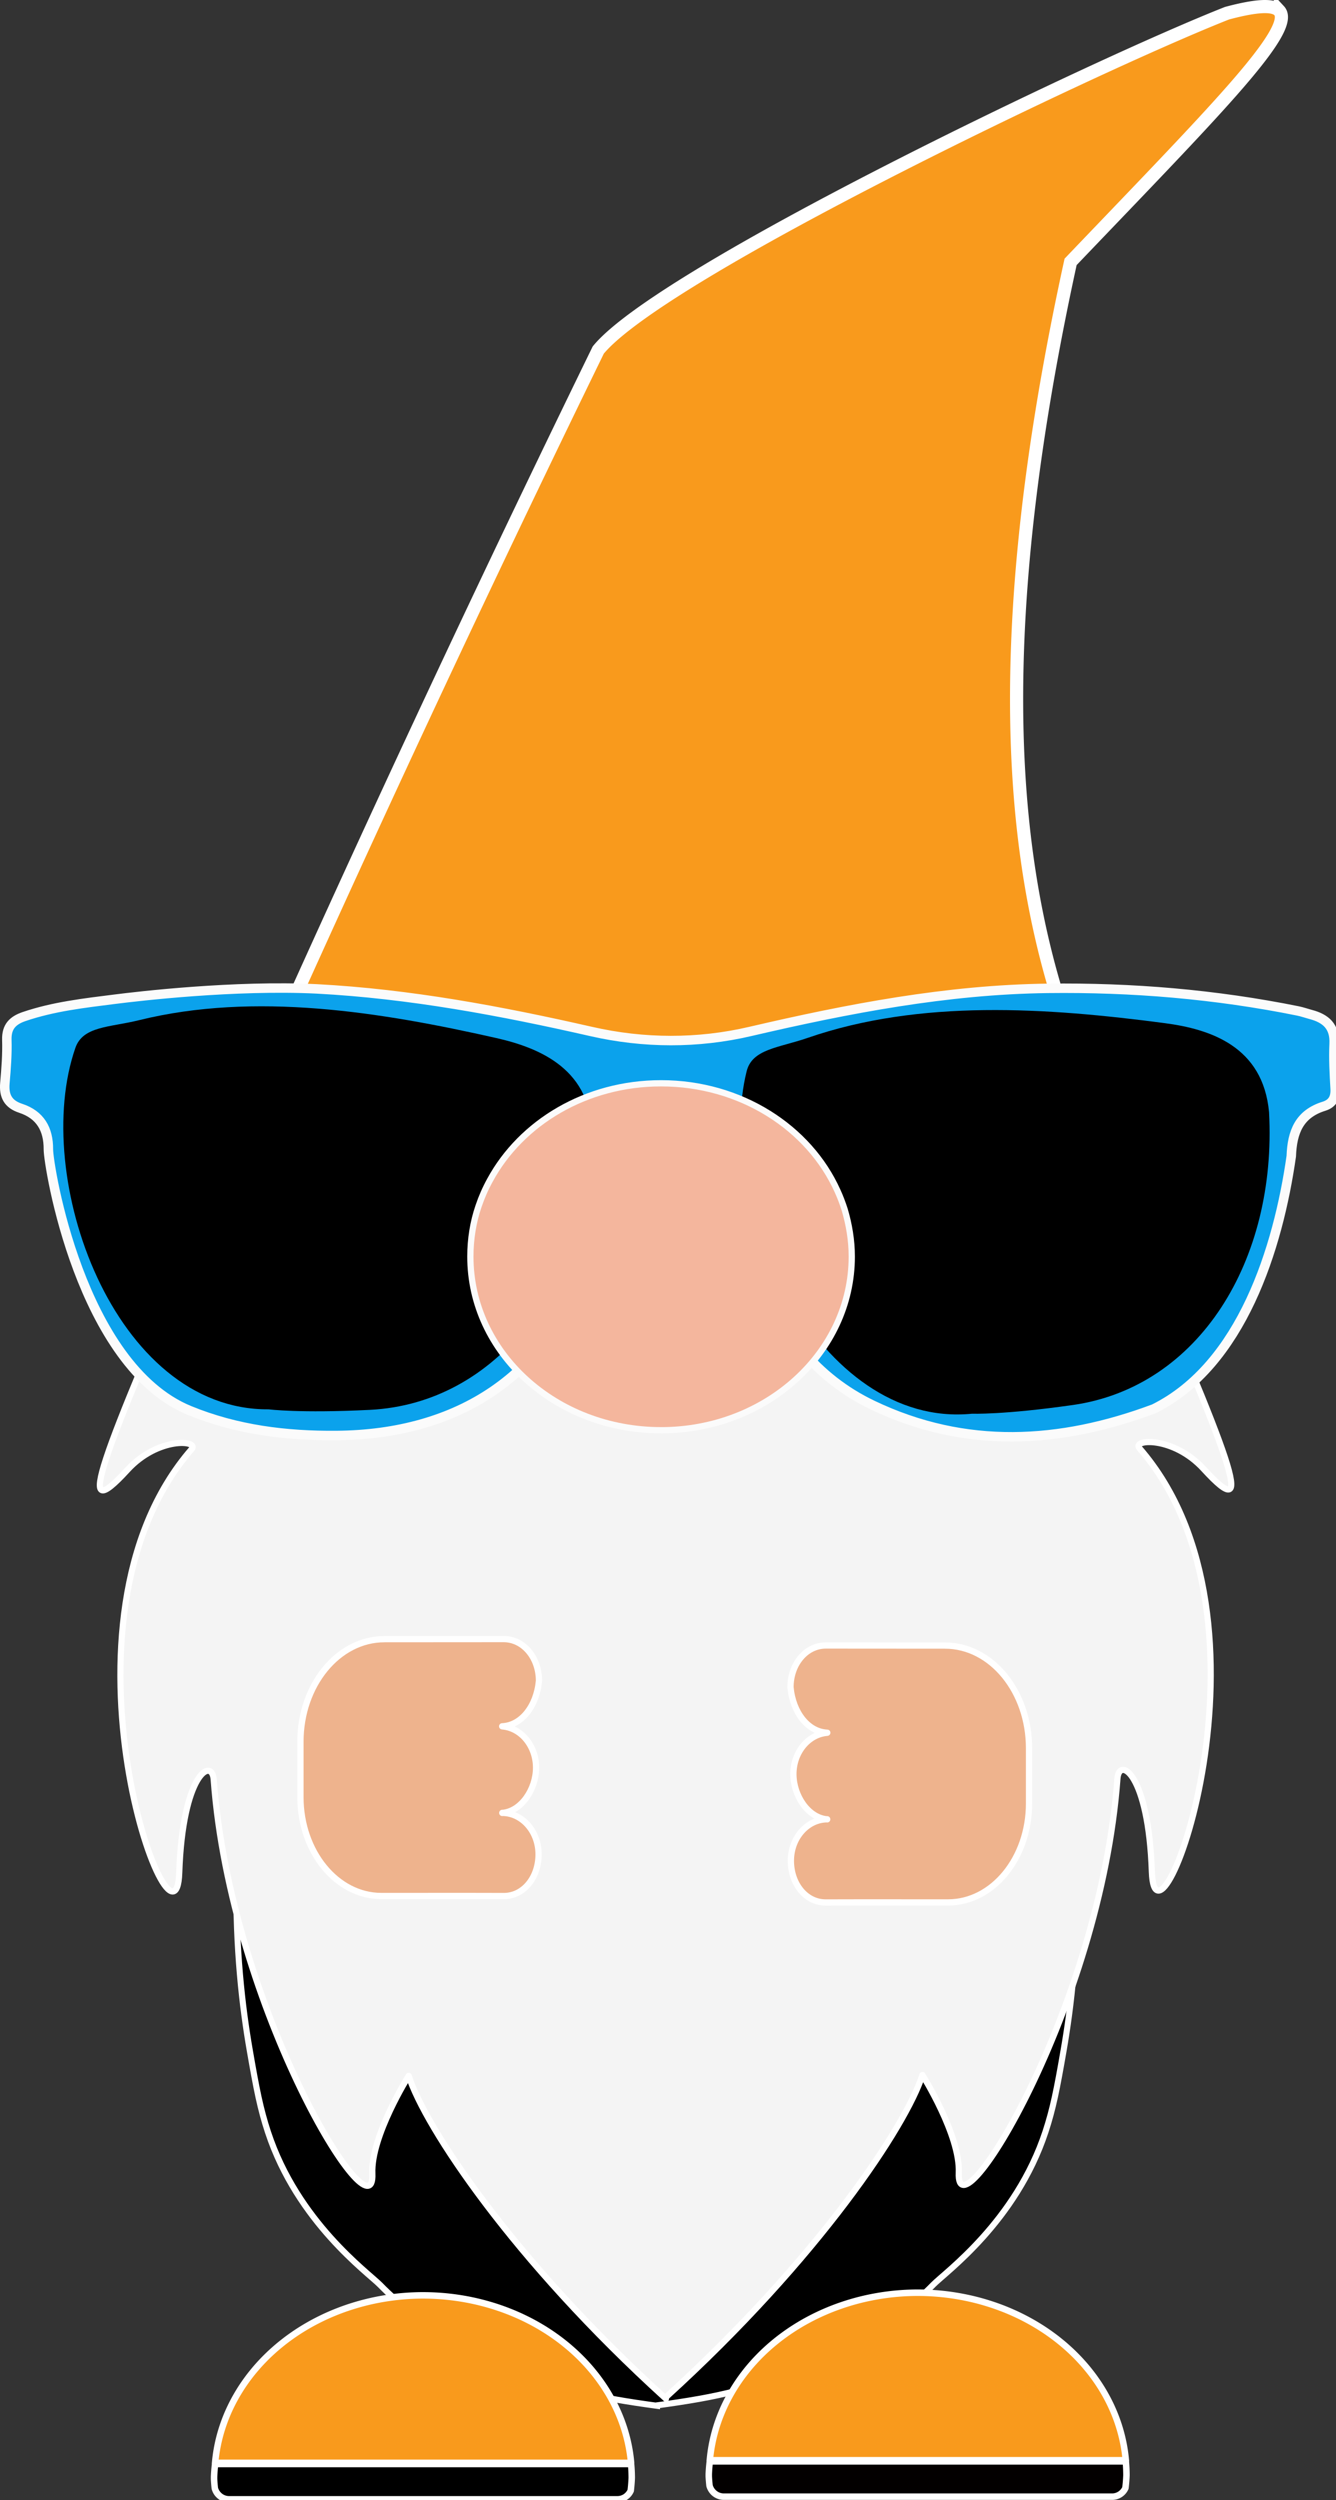 <?xml version="1.0" encoding="UTF-8" standalone="no"?>
<!-- Created with Inkscape (http://www.inkscape.org/) -->

<svg
   width="75.611mm"
   height="141.453mm"
   viewBox="0 0 75.611 141.453"
   version="1.1"
   id="svg1"
   xmlns="http://www.w3.org/2000/svg"
   xmlns:svg="http://www.w3.org/2000/svg">
  <rect x="0" y="0" width="75.611" height="141.453" fill="#333333" stroke="none"/>
  <defs
     id="defs1" />
  <g
     id="layer1"
     transform="translate(-61.688,-74.036)">
    <path
       id="path11"
       style="fill:#000000;fill-opacity:1;stroke:#ffffff;stroke-width:0.344;stroke-dasharray:none;stroke-opacity:1"
       d="m 122.639,180.25 c -7.929,0.017 -15.857,0.03 -23.786,0.093 v 0.018 c -7.928,-0.064 -15.856,-0.076 -23.784,-0.093 -0.054,3.987 0.325,7.315 0.758,9.795 0.379,2.197 0.595,3.296 1.028,4.614 1.678,5.086 5.667,7.952 6.344,8.642 1.136,1.162 2.219,1.946 3.68,2.762 0.866,0.502 1.867,1.005 3.112,1.664 3.182,1.473 5.443,1.946 8.878,2.413 v -0.023 c 3.419,-0.465 5.678,-0.94 8.851,-2.409 1.245,-0.659 2.246,-1.161 3.112,-1.663 1.461,-0.816 2.543,-1.601 3.68,-2.763 0.676,-0.691 4.666,-3.556 6.344,-8.642 0.433,-1.318 0.649,-2.418 1.028,-4.615 0.433,-2.48 0.812,-5.807 0.758,-9.794 z" />
    <g
       id="g9-7"
       style="fill:#000000;fill-opacity:1;stroke:#ffffff;stroke-width:0.536;stroke-dasharray:none;stroke-opacity:1"
       transform="matrix(0.685,0,0,0.685,-143.228,-27.31)">
      <path
         id="path8-1"
         style="fill:#000000;fill-opacity:1;stroke:#ffffff;stroke-width:0.536;stroke-linecap:round;stroke-linejoin:round;stroke-dasharray:none;stroke-opacity:1;paint-order:normal"
         d="m 351.289,351.479 h -34.369 a 17.259,14.987 0 0 0 -0.086,1.053 v 0.191 a 17.259,14.987 0 0 0 0.062,0.762 1.223,1.234 0 0 0 1.16,0.91 h 32.107 a 1.203,1.214 0 0 0 1.094,-0.715 17.259,14.987 0 0 0 0.086,-1.053 17.259,14.987 0 0 0 -0.055,-1.148 z" />
      <path
         id="path7"
         style="fill:#f99a1c;fill-opacity:1;stroke:#ffffff;stroke-width:0.536;stroke-linecap:round;stroke-linejoin:round;stroke-dasharray:none;stroke-opacity:1;paint-order:normal"
         d="m 334.086,337.547 a 17.259,14.987 0 0 0 -17.166,13.838 h 34.369 a 17.259,14.987 0 0 0 -17.203,-13.838 z" />
    </g>
    <g
       id="g9-7-5"
       style="fill:#030000;fill-opacity:1;stroke:#ffffff;stroke-width:0.536;stroke-dasharray:none;stroke-opacity:1"
       transform="matrix(0.685,0,0,0.685,-114.138,-26.641)">
      <path
         id="path8-1-2"
         style="fill:#030000;fill-opacity:1;stroke:#ffffff;stroke-width:0.536;stroke-linecap:round;stroke-linejoin:round;stroke-dasharray:none;stroke-opacity:1;paint-order:normal"
         d="m 349.695,350.283 h -34.369 a 17.259,14.987 0 0 0 -0.086,1.053 v 0.191 a 17.259,14.987 0 0 0 0.062,0.762 1.223,1.234 0 0 0 1.16,0.91 h 32.107 a 1.203,1.214 0 0 0 1.094,-0.715 17.259,14.987 0 0 0 0.086,-1.053 17.259,14.987 0 0 0 -0.055,-1.148 z" />
      <path
         id="path7-1"
         style="fill:#f99a1c;fill-opacity:1;stroke:#ffffff;stroke-width:0.536;stroke-linecap:round;stroke-linejoin:round;stroke-dasharray:none;stroke-opacity:1;paint-order:normal"
         d="m 332.492,336.352 a 17.259,14.987 0 0 0 -17.166,13.838 h 34.369 a 17.259,14.987 0 0 0 -17.203,-13.838 z" />
    </g>
    <path
       id="path9"
       style="fill:#f4f4f4;fill-opacity:1;stroke:#ffffff;stroke-width:0.349;stroke-linecap:round;stroke-linejoin:round;stroke-dasharray:none;stroke-opacity:1;paint-order:normal"
       d="m 125.343,142.789 -26.74,0.38 v 0.029 l -25.235,-0.359 c -6.078,14.039 -7.545,17.725 -4.467,14.364 1.726,-1.885 4.077,-1.683 3.635,-1.174 -8.533,9.817 -0.904,29.843 -0.704,23.971 0.191,-5.611 1.858,-6.534 1.95,-5.279 0.958,12.998 9.149,26.178 8.979,22.304 -0.093,-2.115 2.056,-5.533 2.056,-5.533 0.921,2.87 5.883,10.392 14.561,18.268 l 7.9e-4,-0.092 c 8.649,-7.861 13.595,-15.36 14.514,-18.226 0,0 2.15,3.418 2.057,5.533 -0.17,3.874 8.021,-9.306 8.979,-22.304 0.092,-1.255 1.758,-0.332 1.949,5.279 0.2,5.872 7.831,-14.154 -0.703,-23.971 -0.443,-0.509 1.909,-0.711 3.635,1.174 3.078,3.361 1.611,-0.325 -4.467,-14.364 z" />
    <path
       d="m 134.081,74.641 c -0.327,-0.353 -1.282,-0.304 -2.95,0.142 -7.293,2.875 -31.992,14.669 -35.585,19.059 -9.153,18.76 -17.748,37.502 -25.857,56.228 a 51.487,68.069 85.179 0 1 54.27,-13.449 c -4.908,-10.265 -6.846,-24.133 -1.68,-47.768 8.099,-8.468 12.782,-13.153 11.802,-14.213 z"
       style="fill:#f99a1c;stroke:#ffffff;stroke-width:0.744"
       id="path45" />
    <g
       id="Layer_1-2-3-1"
       data-name="Layer 1"
       transform="matrix(0.164,0,0,0.164,61.955,129.884)"
       style="stroke:#fbfbfb;stroke-width:3.265;stroke-dasharray:none;stroke-opacity:1">
      <path
         d="m 107.73,0.64 c 32.04,1.71 63.41,7.58 94.63,14.69 18.19,4.14 36.74,4.23 54.94,-0.01 33.82,-7.88 67.86,-14.43 102.64,-14.87 28.99,-0.36 57.89,2.04 86.4,7.81 1.47,0.3 2.88,0.81 4.33,1.2 5.2,1.36 8.39,4.11 8.1,10.1 -0.24,5.14 0.04,10.32 0.35,15.47 0.19,3.13 -0.9,5.17 -3.87,6.1 -8.53,2.66 -10.96,8.87 -11.27,17.24 -4.514,31.605 -17.074,72.14 -47.43,87.16 -32.4,12.1 -64.96,14.03 -97,-1.27 -19.68,-9.39 -31.95,-25.58 -39.72,-45.56 -5.92,-15.24 -9.3,-31.27 -14.62,-46.7 -2.5,-7.25 -7.53,-10.81 -15.46,-10.83 -7.52,-0.02 -13.48,3.86 -15.65,10.75 -4.35,13.81 -8.25,27.77 -12.73,41.53 -13.33,40.96 -45.11,60.89 -86.77,61.27 -17.48,0.16 -34.54,-1.95 -50.84,-8.63 C 26.122,130.666 15.041,61.598 15.07,55.99 15.11,49.03 12.24,44.05 5.52,41.84 1.12,40.39 -0.33,37.56 0.06,33.13 0.5,28.16 0.88,23.15 0.73,18.18 0.6,13.67 2.8,11.51 6.67,10.19 16.84,6.72 27.44,5.54 38.01,4.2 45.681,3.223 79.288,-0.754 107.73,0.64 Z"
         id="path1-4-5"
         style="fill:#0ba2ec;fill-opacity:1;stroke:#fbfbfb;stroke-width:3.265;stroke-dasharray:none;stroke-opacity:1" />
    </g>
    <g
       id="g43"
       transform="matrix(0.281,0,0,0.281,-121.038,-24.272)">
      <path
         id="rect42"
         transform="matrix(0.98,0,0,1.148,15.591,-89.143)"
         d="m 676.2,561.339 c 23.846,-5.018 49.693,-1.443 73.407,3.126 9.173,1.767 19.707,5.594 19.707,17.225 -1.145,26.043 -19.525,46.878 -45.662,47.994 -14.478,0.618 -20.791,-0.092 -20.791,-0.092 -31.779,0.215 -48.962,-40.765 -39.736,-63.4 1.561,-3.83 7.016,-3.578 13.074,-4.853 z"
         style="fill:#000000;fill-opacity:1;stroke:none;stroke-width:0.986;stroke-dasharray:none;stroke-opacity:1" />
      <path
         id="rect42-1"
         d="m 812.893,558.852 c 22.738,-7.869 48.328,-6.092 71.941,-2.987 9.134,1.201 19.812,4.635 21.03,17.934 1.611,29.88 -14.137,55.346 -39.518,58.959 -14.06,2.001 -20.293,1.753 -20.293,1.753 -30.98,3.086 -52.037,-42.235 -45.407,-68.941 1.122,-4.519 6.47,-4.719 12.246,-6.718 z"
         style="fill:#000000;fill-opacity:1;stroke:none;stroke-width:1.046;stroke-dasharray:none;stroke-opacity:1" />
    </g>
    <path
       id="rect1"
       style="fill:#eeb38d;fill-opacity:1;stroke:#ffffff;stroke-width:0.354;stroke-linecap:round;stroke-linejoin:round;stroke-dasharray:none;stroke-opacity:1;paint-order:normal"
       d="m 83.441,166.782 c -2.624,-1e-4 -4.751,2.601 -4.75,5.809 v 3.126 c -2.7e-4,3.091 2.049,5.597 4.577,5.597 2.313,0.003 4.627,-0.006 6.94,0.003 1.136,-0.006 1.961,-1.068 1.961,-2.36 -1e-4,-1.292 -0.919,-2.341 -2.055,-2.347 v 0.005 c 1.077,-0.09 1.911,-1.333 1.913,-2.561 -5.3e-4,-1.229 -0.835,-2.249 -1.913,-2.339 l -0.006,-0.002 c 1.082,-0.046 1.948,-1.123 2.083,-2.577 -10e-5,-1.296 -0.862,-2.36 -2.002,-2.36 -0.611,0.002 -5.136,0.004 -6.747,0.005 z" />
    <path
       id="rect1-3"
       style="fill:#eeb38d;fill-opacity:1;stroke:#ffffff;stroke-width:0.354;stroke-linecap:round;stroke-linejoin:round;stroke-dasharray:none;stroke-opacity:1;paint-order:normal"
       d="m 115.176,167.145 c 2.624,-1e-4 4.751,2.601 4.75,5.809 v 3.126 c 2.7e-4,3.091 -2.049,5.597 -4.577,5.597 -2.313,0.003 -4.627,-0.006 -6.94,0.003 -1.136,-0.006 -1.961,-1.068 -1.961,-2.36 1e-4,-1.292 0.919,-2.341 2.055,-2.347 v 0.005 c -1.077,-0.09 -1.911,-1.333 -1.913,-2.561 5.3e-4,-1.229 0.835,-2.249 1.913,-2.339 l 0.006,-0.002 c -1.082,-0.046 -1.948,-1.123 -2.083,-2.577 1e-4,-1.296 0.862,-2.359 2.002,-2.36 0.611,0.002 5.136,0.004 6.747,0.005 z" />
    <path
       class="st3"
       d="m 99.102,154.961 c 5.962,0 10.792,-4.402 10.792,-9.828 0,-0.921 -0.153,-1.817 -0.403,-2.662 -0.115,-0.358 -0.249,-0.717 -0.403,-1.049 -1.61,-3.583 -5.482,-6.092 -9.987,-6.092 -4.256,0 -7.917,2.227 -9.681,5.477 -0.268,0.486 -0.479,0.973 -0.652,1.484 -0.307,0.896 -0.46,1.868 -0.46,2.841 0,5.452 4.831,9.828 10.792,9.828 z"
       id="path1-9-1"
       style="fill:#f4b69d;stroke:#fbfbfb;stroke-width:0.354;stroke-dasharray:none;stroke-opacity:1" />
  </g>
</svg>
